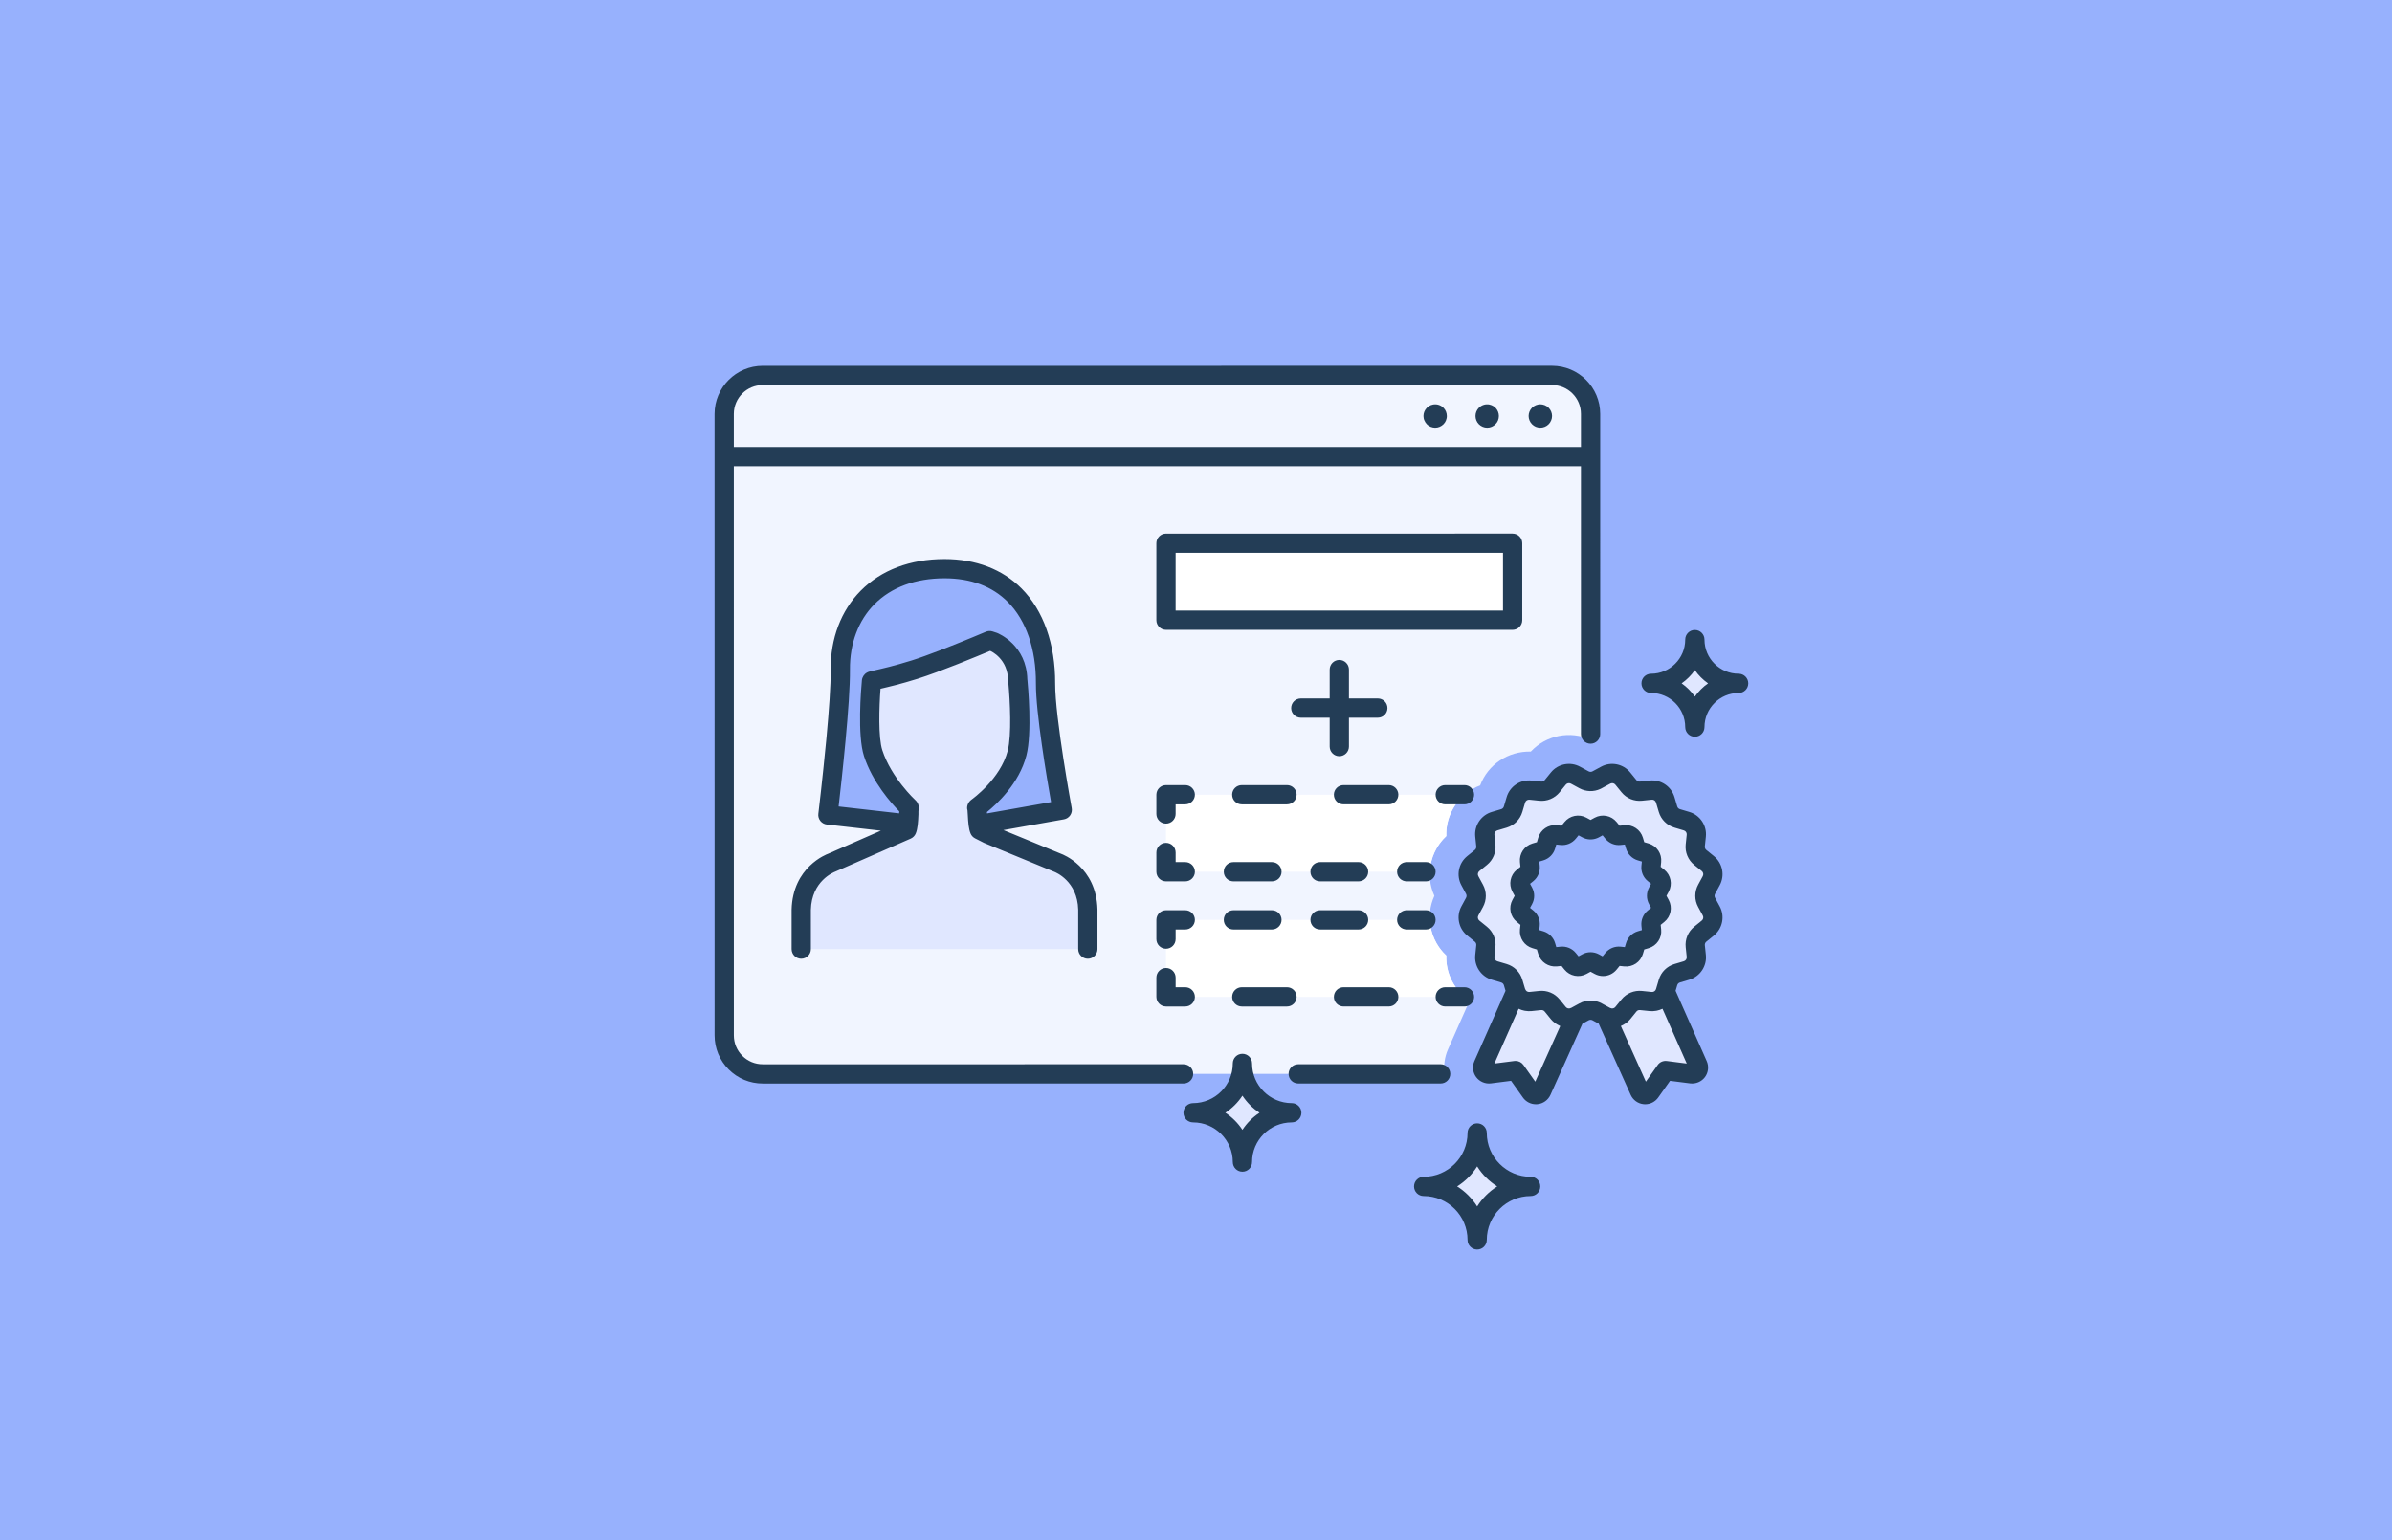 <?xml version="1.0" encoding="UTF-8"?>
<svg width="354px" height="228px" viewBox="0 0 354 228" version="1.1" xmlns="http://www.w3.org/2000/svg" xmlns:xlink="http://www.w3.org/1999/xlink">
    <title>Tactics Icons Color / Loyalty / Enchance Customer Data</title>
    <g id="Tactics-Icons-Color-/-Loyalty-/-Enchance-Customer-Data" stroke="none" stroke-width="1" fill="none" fill-rule="evenodd">
        <rect id="bg" fill="#97B1FD" x="0" y="0" width="354" height="228"></rect>
        <g id="Group" transform="translate(63, 0)">
            <g id="Icon" transform="translate(42.75, 54.151)">
                <path d="M108.539,101.207 L111.737,93.981 C109.545,92.519 108.193,90.018 108.289,87.308 C105.866,85.049 105.155,81.478 106.53,78.463 C105.156,75.447 105.868,71.876 108.289,69.618 C108.172,66.307 110.194,63.281 113.3,62.119 C114.459,59.016 117.451,57.031 120.799,57.109 C123.056,54.685 126.624,53.974 129.644,55.349 L129.644,55.349 L129.642,7.124 C129.642,3.976 127.091,1.424 123.942,1.424 L7.125,1.429 C3.977,1.43 1.425,3.981 1.425,7.13 L1.428,99.124 C1.428,102.273 3.98,104.824 7.128,104.824 L108.049,104.822 C107.878,103.612 108.029,102.36 108.539,101.207" id="window" fill="#F1F5FF"></path>
                <path d="M105.848,82.021 C105.94,83.99 106.783,85.904 108.289,87.308 C108.205,89.695 109.244,91.922 110.988,93.421 L110.988,93.421 L66.81,93.421 L66.81,82.021 Z M110.996,63.497 C109.246,64.995 108.205,67.227 108.289,69.618 C106.786,71.02 105.943,72.929 105.849,74.897 L105.849,74.897 L66.81,74.897 L66.81,63.497 Z M118.109,26.262 L118.109,37.662 L66.809,37.664 L66.809,26.264 L118.109,26.262 Z" id="inputs" fill="#FFFFFF"></path>
                <path d="M112.861,113.565 C112.862,117.937 116.408,121.481 120.78,121.481 C116.408,121.481 112.862,125.025 112.861,129.398 C112.861,125.025 109.316,121.483 104.942,121.483 C109.316,121.483 112.861,117.937 112.861,113.565 Z M78.121,103.274 C78.122,107.307 81.391,110.576 85.424,110.576 C81.391,110.576 78.122,113.845 78.121,117.878 C78.121,113.845 74.852,110.576 70.818,110.576 C74.852,110.576 78.121,107.307 78.121,103.274 Z M145.079,40.533 C145.079,44.111 147.981,47.01 151.559,47.01 C147.981,47.01 145.081,49.911 145.079,53.488 C145.079,49.911 142.178,47.011 138.601,47.011 C142.178,47.011 145.079,44.111 145.079,40.533 Z" id="stars" fill="#E0E7FF"></path>
                <path d="M140.505,93.113 C140.583,92.977 140.646,92.831 140.693,92.676 L140.693,92.676 L140.711,92.616 L145.535,103.513 C145.828,104.177 145.284,104.907 144.566,104.815 L144.566,104.815 L140.74,104.328 L138.491,107.502 C138.075,108.089 137.177,108.002 136.881,107.345 L136.881,107.345 L131.942,96.358 C131.921,96.347 131.901,96.337 131.881,96.325 L130.607,95.636 C130.007,95.309 129.281,95.309 128.68,95.636 L127.408,96.325 L127.343,96.356 L122.406,107.344 C122.128,107.964 121.315,108.077 120.874,107.598 L120.796,107.501 L118.548,104.327 L114.722,104.815 C114.003,104.906 113.458,104.176 113.752,103.514 L113.752,103.514 L118.576,92.616 L118.182,91.287 C117.988,90.631 117.475,90.118 116.82,89.924 L115.432,89.513 C114.498,89.236 113.894,88.333 113.997,87.365 L114.146,85.924 C114.218,85.245 113.94,84.575 113.41,84.145 L112.285,83.233 C111.529,82.62 111.316,81.555 111.781,80.699 L112.471,79.426 C112.797,78.825 112.797,78.1 112.471,77.5 L111.781,76.226 C111.316,75.371 111.529,74.306 112.285,73.694 L113.41,72.78 C113.94,72.351 114.218,71.681 114.146,71 L113.997,69.561 C113.894,68.594 114.498,67.69 115.432,67.414 L116.82,67 C117.475,66.807 117.988,66.294 118.182,65.638 L118.594,64.25 C118.87,63.317 119.774,62.714 120.741,62.815 L122.182,62.966 C122.862,63.037 123.532,62.76 123.962,62.228 L124.874,61.104 C125.487,60.347 126.551,60.136 127.408,60.601 L128.68,61.29 C129.281,61.617 130.007,61.617 130.607,61.29 L131.881,60.601 C132.736,60.136 133.8,60.347 134.413,61.104 L135.326,62.228 C135.755,62.76 136.425,63.037 137.106,62.966 L138.545,62.815 C139.513,62.714 140.416,63.317 140.693,64.25 L141.106,65.638 C141.3,66.294 141.813,66.807 142.468,67 L143.856,67.414 C144.79,67.69 145.392,68.594 145.291,69.561 L145.14,71 C145.069,71.681 145.347,72.351 145.878,72.78 L147.003,73.694 C147.759,74.306 147.97,75.371 147.506,76.226 L146.816,77.5 C146.49,78.1 146.49,78.825 146.816,79.426 L147.506,80.699 C147.97,81.555 147.759,82.62 147.003,83.233 L145.878,84.145 C145.347,84.575 145.069,85.245 145.14,85.924 L145.291,87.365 C145.392,88.333 144.79,89.236 143.856,89.513 L142.468,89.924 C141.813,90.118 141.3,90.631 141.106,91.287 L140.693,92.675 C140.631,92.882 140.539,93.073 140.422,93.244 Z" id="badge" fill="#E0E7FF"></path>
                <path d="M130.2,68.55 L130.935,68.151 C131.428,67.883 132.042,68.006 132.397,68.442 L132.923,69.092 C133.171,69.398 133.558,69.559 133.95,69.518 L134.782,69.431 C135.341,69.373 135.863,69.72 136.022,70.259 L136.259,71.06 C136.373,71.439 136.668,71.734 137.047,71.846 L137.848,72.084 C138.386,72.244 138.734,72.765 138.676,73.324 L138.589,74.156 C138.547,74.548 138.708,74.934 139.015,75.184 L139.665,75.71 C140.101,76.063 140.223,76.679 139.955,77.172 L139.556,77.907 C139.368,78.253 139.368,78.672 139.556,79.018 L139.955,79.754 C140.223,80.247 140.101,80.862 139.665,81.216 L139.015,81.743 C138.708,81.991 138.547,82.377 138.589,82.77 L138.676,83.601 C138.734,84.16 138.386,84.681 137.848,84.841 L137.047,85.079 C136.668,85.191 136.373,85.486 136.259,85.866 L136.022,86.666 C135.863,87.205 135.341,87.553 134.782,87.494 L133.95,87.407 C133.558,87.367 133.171,87.527 132.923,87.833 L132.397,88.483 C132.042,88.919 131.428,89.042 130.935,88.774 L130.2,88.375 C129.853,88.187 129.434,88.187 129.088,88.375 L128.353,88.774 C127.858,89.042 127.244,88.919 126.891,88.483 L126.364,87.833 C126.116,87.527 125.729,87.367 125.336,87.407 L124.505,87.494 C123.947,87.553 123.425,87.205 123.266,86.666 L123.028,85.866 C122.915,85.486 122.62,85.191 122.241,85.079 L121.44,84.841 C120.902,84.681 120.552,84.16 120.611,83.601 L120.699,82.77 C120.739,82.377 120.58,81.991 120.273,81.743 L119.623,81.216 C119.187,80.862 119.065,80.247 119.333,79.754 L119.732,79.018 C119.92,78.672 119.92,78.253 119.732,77.907 L119.333,77.172 C119.065,76.679 119.187,76.063 119.623,75.71 L120.273,75.184 C120.58,74.934 120.739,74.548 120.699,74.156 L120.611,73.324 C120.552,72.765 120.902,72.244 121.44,72.084 L122.241,71.846 C122.62,71.734 122.915,71.439 123.028,71.06 L123.266,70.259 C123.425,69.72 123.947,69.373 124.505,69.431 L125.336,69.518 C125.729,69.559 126.116,69.398 126.364,69.092 L126.891,68.442 C127.244,68.006 127.858,67.883 128.353,68.151 L129.088,68.55 C129.434,68.738 129.853,68.738 130.2,68.55" id="badge-middle" fill="#97B1FD"></path>
                <path d="M28.046,67.772 L16.772,66.491 C16.772,66.491 18.666,50.867 18.611,44.97 C18.531,36.628 24.114,30.033 34.036,30.033 C44.12,30.033 49.027,37.496 48.982,47.011 C48.957,52.238 51.455,65.738 51.455,65.738 L39.988,67.772" id="hair" fill="#97B1FD"></path>
                <path d="M55.243,86.351 L55.243,80.509 C55.109,75.122 50.771,73.573 50.771,73.573 L40.437,69.317 L39.2,68.685 C38.868,67.88 38.93,65.83 38.817,65.475 C38.806,65.442 38.817,65.409 38.844,65.391 C39.323,65.05 43.581,61.918 44.764,57.347 C45.59,54.153 44.925,47.101 44.885,46.69 C44.885,46.679 44.865,46.679 44.865,46.666 C44.868,42.306 41.351,40.895 41.351,40.895 L40.707,40.684 C40.707,40.684 33.435,43.778 29.6,44.979 C25.835,46.157 23.416,46.559 23.239,46.665 C23.229,46.669 23.225,46.678 23.223,46.689 C23.186,47.077 22.514,54.397 23.471,57.347 C24.874,61.669 28.403,65.026 28.794,65.389 C28.815,65.409 28.822,65.441 28.815,65.469 C28.71,65.808 28.791,67.876 28.457,68.685 L17.3,73.573 C17.3,73.573 12.963,75.122 12.828,80.509 L12.828,86.351" id="body" fill="#E0E7FF"></path>
                <path d="M112.861,112.141 C113.648,112.141 114.286,112.777 114.286,113.566 C114.286,117.144 117.2,120.056 120.78,120.056 C121.566,120.056 122.205,120.695 122.205,121.481 C122.205,122.268 121.566,122.906 120.78,122.906 C117.2,122.906 114.287,125.819 114.286,129.399 C114.286,130.185 113.649,130.824 112.861,130.824 C112.074,130.824 111.436,130.187 111.436,129.4 C111.436,125.819 108.523,122.906 104.942,122.906 C104.156,122.906 103.517,122.269 103.517,121.481 C103.517,120.695 104.156,120.056 104.942,120.056 C108.523,120.056 111.436,117.144 111.436,113.566 C111.436,112.777 112.074,112.141 112.861,112.141 Z M112.861,118.519 C112.11,119.714 111.094,120.73 109.897,121.481 C111.094,122.234 112.11,123.248 112.861,124.445 C113.612,123.248 114.628,122.234 115.825,121.481 C114.628,120.73 113.613,119.716 112.861,118.519 Z M78.121,101.849 C78.908,101.849 79.546,102.488 79.546,103.274 C79.546,106.513 82.184,109.151 85.424,109.151 C86.211,109.151 86.849,109.788 86.849,110.576 C86.849,111.362 86.211,112.001 85.424,112.001 C82.184,112.001 79.547,114.637 79.546,117.878 C79.546,118.664 78.909,119.303 78.121,119.303 C77.334,119.303 76.696,118.664 76.696,117.878 C76.696,114.637 74.058,112.001 70.818,112.001 C70.031,112.001 69.393,111.362 69.393,110.576 C69.393,109.789 70.031,109.151 70.818,109.151 C74.058,109.151 76.696,106.515 76.696,103.274 C76.696,102.488 77.334,101.849 78.121,101.849 Z M78.121,108.048 C77.461,109.054 76.599,109.916 75.593,110.576 C76.599,111.236 77.461,112.098 78.121,113.104 C78.781,112.098 79.643,111.236 80.649,110.576 C79.643,109.916 78.781,109.054 78.121,108.048 Z M131.201,59.348 C132.66,58.554 134.477,58.917 135.52,60.207 L135.52,60.207 L136.431,61.331 C136.559,61.489 136.753,61.571 136.957,61.549 L136.957,61.549 L138.397,61.398 C140.046,61.223 141.586,62.255 142.06,63.845 L142.06,63.845 L142.471,65.233 C142.528,65.427 142.679,65.578 142.872,65.635 L142.872,65.635 L144.261,66.048 C145.851,66.52 146.88,68.059 146.708,69.709 L146.708,69.709 L146.557,71.149 C146.537,71.35 146.617,71.547 146.775,71.674 L146.775,71.674 L147.901,72.586 C149.187,73.632 149.549,75.447 148.758,76.905 L148.758,76.905 L148.069,78.179 C147.972,78.357 147.972,78.569 148.069,78.747 L148.069,78.747 L148.758,80.02 C149.549,81.478 149.187,83.295 147.901,84.339 L147.901,84.339 L146.775,85.251 C146.617,85.379 146.537,85.575 146.557,85.776 L146.557,85.776 L146.708,87.216 C146.88,88.866 145.851,90.407 144.261,90.879 L144.261,90.879 L142.873,91.29 C142.679,91.349 142.528,91.498 142.471,91.694 L142.471,91.694 L142.226,92.519 L146.838,102.937 C147.181,103.712 147.08,104.618 146.573,105.3 C146.065,105.979 145.226,106.331 144.384,106.229 L144.384,106.229 L141.408,105.85 L139.654,108.325 C139.211,108.952 138.488,109.319 137.729,109.319 C137.655,109.319 137.578,109.317 137.502,109.308 C136.663,109.227 135.926,108.698 135.581,107.929 L135.581,107.929 L130.843,97.385 L129.927,96.888 C129.749,96.792 129.537,96.792 129.36,96.888 L129.36,96.888 L128.444,97.384 L123.706,107.929 C123.359,108.698 122.624,109.227 121.785,109.308 C121.708,109.317 121.632,109.319 121.557,109.319 C120.799,109.319 120.076,108.952 119.633,108.325 L119.633,108.325 L117.879,105.85 L114.902,106.229 C114.061,106.333 113.22,105.979 112.713,105.298 C112.206,104.617 112.106,103.711 112.449,102.935 L112.449,102.935 L117.061,92.519 L116.816,91.692 C116.759,91.498 116.608,91.349 116.414,91.292 L116.414,91.292 L115.026,90.879 C113.436,90.407 112.407,88.866 112.579,87.218 L112.579,87.218 L112.729,85.776 C112.75,85.575 112.67,85.379 112.512,85.251 L112.512,85.251 L111.386,84.339 C110.098,83.295 109.736,81.478 110.529,80.02 L110.529,80.02 L111.218,78.747 C111.314,78.569 111.314,78.357 111.218,78.179 L111.218,78.179 L110.529,76.905 C109.736,75.447 110.098,73.632 111.386,72.587 L111.386,72.587 L112.512,71.674 C112.67,71.547 112.75,71.35 112.729,71.149 L112.729,71.149 L112.579,69.71 C112.407,68.059 113.436,66.52 115.026,66.048 L115.026,66.048 L116.412,65.635 C116.608,65.578 116.759,65.427 116.816,65.231 L116.816,65.231 L117.227,63.845 C117.699,62.255 119.232,61.227 120.891,61.398 L120.891,61.398 L122.329,61.549 C122.53,61.572 122.728,61.489 122.855,61.331 L122.855,61.331 L123.767,60.207 C124.811,58.917 126.627,58.554 128.086,59.348 L128.086,59.348 L129.359,60.037 C129.537,60.134 129.749,60.133 129.927,60.037 L129.927,60.037 Z M123.944,0 C127.871,0 131.069,3.196 131.069,7.125 L131.069,7.125 L131.07,54.52 C131.07,55.307 130.432,55.946 129.645,55.946 C128.858,55.946 128.22,55.307 128.22,54.52 L128.22,54.52 L128.219,14.861 L2.85,14.867 L2.854,99.124 C2.854,100.266 3.299,101.34 4.107,102.147 C4.913,102.955 5.986,103.399 7.128,103.399 L7.128,103.399 L7.129,103.399 L69.409,103.397 C70.197,103.397 70.834,104.034 70.834,104.822 C70.834,105.608 70.197,106.247 69.409,106.247 L69.409,106.247 L7.129,106.249 C5.225,106.249 3.437,105.508 2.09,104.163 C0.745,102.817 0.004,101.028 0.004,99.124 L0.004,99.124 L0,13.443 L0,13.443 L0,7.129 C0,3.202 3.196,0.004 7.125,0.004 L7.125,0.004 Z M107.455,103.395 C108.242,103.395 108.88,104.032 108.88,104.82 C108.88,105.607 108.242,106.245 107.455,106.245 L107.455,106.245 L86.377,106.245 C85.59,106.245 84.952,105.607 84.952,104.82 C84.952,104.034 85.59,103.395 86.377,103.395 L86.377,103.395 Z M140.29,95.186 C140.274,95.193 140.254,95.195 140.238,95.203 C139.992,95.322 139.73,95.407 139.457,95.464 C139.396,95.477 139.336,95.484 139.275,95.493 C138.989,95.538 138.697,95.558 138.396,95.527 L138.396,95.527 L136.957,95.377 C136.747,95.354 136.559,95.437 136.431,95.595 L136.431,95.595 L135.519,96.72 C135.338,96.943 135.128,97.136 134.906,97.302 C134.859,97.337 134.808,97.359 134.759,97.392 C134.571,97.519 134.376,97.63 134.169,97.716 C134.155,97.723 134.142,97.734 134.127,97.74 L134.127,97.74 L137.827,105.974 L139.577,103.504 C139.882,103.075 140.397,102.853 140.92,102.914 L140.92,102.914 L143.878,103.292 Z M118.997,95.186 L115.409,103.292 L118.367,102.914 C118.427,102.906 118.487,102.903 118.547,102.903 C119.006,102.903 119.441,103.124 119.71,103.504 L119.71,103.504 L121.46,105.974 L125.156,97.748 C125.116,97.733 125.084,97.704 125.045,97.686 C124.861,97.605 124.686,97.506 124.516,97.392 C124.454,97.349 124.391,97.305 124.33,97.258 C124.127,97.099 123.934,96.926 123.767,96.72 L123.767,96.72 L122.855,95.595 C122.728,95.437 122.534,95.359 122.329,95.377 L122.329,95.377 L120.89,95.527 C120.585,95.56 120.287,95.538 119.996,95.491 C119.944,95.484 119.892,95.477 119.841,95.467 C119.56,95.41 119.292,95.322 119.039,95.199 C119.026,95.193 119.01,95.192 118.997,95.186 L118.997,95.186 Z M133.306,62.001 C133.125,61.777 132.811,61.717 132.56,61.853 L132.56,61.853 L131.285,62.542 C131.285,62.544 131.285,62.544 131.285,62.544 L131.09,62.642 C130.105,63.098 128.964,63.066 128.002,62.544 L128.002,62.544 L126.728,61.853 C126.476,61.717 126.162,61.777 125.98,62.001 L125.98,62.001 L125.069,63.125 C124.333,64.034 123.194,64.506 122.034,64.383 L122.034,64.383 L120.593,64.232 C120.308,64.207 120.042,64.381 119.959,64.656 L119.959,64.656 L119.547,66.044 C119.214,67.167 118.345,68.034 117.225,68.368 L117.225,68.368 L115.838,68.78 C115.562,68.861 115.384,69.127 115.413,69.414 L115.413,69.414 L115.565,70.852 C115.686,72.017 115.215,73.152 114.306,73.888 L114.306,73.888 L113.182,74.8 C112.96,74.98 112.897,75.295 113.032,75.547 L113.032,75.547 L113.723,76.821 C114.281,77.848 114.281,79.077 113.723,80.106 L113.723,80.106 L113.032,81.378 C112.897,81.63 112.96,81.945 113.182,82.126 L113.182,82.126 L114.306,83.038 C115.215,83.773 115.686,84.909 115.565,86.072 L115.565,86.072 L115.413,87.514 C115.384,87.798 115.562,88.064 115.837,88.147 L115.837,88.147 L117.225,88.559 C118.345,88.891 119.214,89.758 119.547,90.881 L119.547,90.881 L119.942,92.211 C119.944,92.212 119.944,92.214 119.944,92.214 C119.955,92.249 119.975,92.278 119.989,92.309 C120.03,92.413 120.093,92.503 120.18,92.567 C120.191,92.576 120.201,92.587 120.214,92.597 C120.324,92.664 120.454,92.704 120.593,92.693 L120.593,92.693 L122.033,92.543 C123.201,92.42 124.331,92.891 125.068,93.8 L125.068,93.8 L125.98,94.924 C126.067,95.032 126.186,95.098 126.315,95.126 C126.443,95.152 126.58,95.136 126.708,95.072 C126.725,95.064 126.742,95.064 126.759,95.057 L126.759,95.057 L128,94.384 C128.515,94.105 129.079,93.965 129.644,93.965 C130.208,93.965 130.772,94.105 131.287,94.384 L131.287,94.384 L132.525,95.055 C132.542,95.064 132.56,95.064 132.579,95.072 C132.704,95.135 132.841,95.152 132.969,95.126 C133.096,95.098 133.217,95.032 133.304,94.924 L133.304,94.924 L134.219,93.8 C134.956,92.892 136.093,92.426 137.253,92.543 L137.253,92.543 L138.694,92.693 C138.982,92.721 139.245,92.544 139.328,92.269 L139.328,92.269 L139.74,90.881 C140.072,89.758 140.941,88.891 142.062,88.559 L142.062,88.559 L143.45,88.147 C143.725,88.064 143.903,87.798 143.874,87.513 L143.874,87.513 L143.723,86.073 C143.601,84.909 144.072,83.773 144.981,83.038 L144.981,83.038 L146.105,82.125 C146.327,81.945 146.39,81.63 146.253,81.378 L146.253,81.378 L145.564,80.106 C145.005,79.077 145.005,77.848 145.564,76.821 L145.564,76.821 L146.253,75.547 C146.39,75.295 146.327,74.98 146.105,74.799 L146.105,74.799 L144.979,73.888 C144.072,73.152 143.601,72.017 143.723,70.853 L143.723,70.853 L143.874,69.412 C143.903,69.127 143.725,68.861 143.45,68.78 L143.45,68.78 L142.061,68.366 C140.941,68.034 140.072,67.167 139.74,66.045 L139.74,66.045 L139.328,64.656 C139.245,64.382 138.982,64.197 138.694,64.232 L138.694,64.232 L137.253,64.383 C136.089,64.502 134.954,64.036 134.218,63.125 L134.218,63.125 Z M66.811,89.146 C67.598,89.146 68.236,89.783 68.236,90.571 L68.236,90.571 L68.236,91.996 L69.661,91.996 C70.448,91.996 71.086,92.634 71.086,93.421 C71.086,94.208 70.448,94.846 69.661,94.846 L69.661,94.846 L66.811,94.846 C66.025,94.846 65.386,94.208 65.386,93.421 L65.386,93.421 L65.386,90.571 C65.386,89.784 66.023,89.146 66.811,89.146 Z M84.716,91.996 C85.504,91.996 86.141,92.633 86.141,93.421 C86.141,94.208 85.504,94.846 84.716,94.846 L84.716,94.846 L78.026,94.846 C77.239,94.846 76.601,94.208 76.601,93.421 C76.601,92.634 77.239,91.996 78.026,91.996 L78.026,91.996 Z M99.773,91.995 C100.559,91.995 101.198,92.632 101.198,93.42 C101.198,94.207 100.559,94.845 99.773,94.845 L99.773,94.845 L93.081,94.845 C92.294,94.845 91.656,94.207 91.656,93.42 C91.656,92.634 92.294,91.995 93.081,91.995 L93.081,91.995 Z M110.986,91.995 C111.773,91.995 112.411,92.633 112.411,93.42 C112.411,94.206 111.773,94.845 110.986,94.845 L110.986,94.845 L108.136,94.845 C107.35,94.845 106.711,94.206 106.711,93.42 C106.711,92.633 107.35,91.995 108.136,91.995 L108.136,91.995 Z M125.784,67.545 C126.568,66.576 127.935,66.304 129.032,66.899 L129.032,66.899 L129.643,67.231 L130.255,66.899 C131.353,66.305 132.718,66.576 133.504,67.546 L133.504,67.546 L133.941,68.086 L134.634,68.014 C135.872,67.882 137.032,68.658 137.387,69.853 L137.387,69.853 L137.586,70.522 L138.252,70.718 C139.449,71.073 140.222,72.232 140.093,73.473 L140.093,73.473 L140.02,74.165 L140.56,74.603 C141.529,75.389 141.801,76.756 141.207,77.852 L141.207,77.852 L140.875,78.463 L141.207,79.074 C141.801,80.17 141.529,81.537 140.562,82.322 L140.562,82.322 L140.02,82.761 L140.093,83.453 C140.222,84.693 139.449,85.852 138.253,86.207 L138.253,86.207 L137.586,86.406 L137.387,87.071 C137.032,88.267 135.886,89.042 134.634,88.913 L134.634,88.913 L133.941,88.84 L133.502,89.38 C132.998,90.004 132.25,90.34 131.489,90.34 C131.07,90.34 130.645,90.238 130.256,90.027 L130.256,90.027 L129.643,89.695 L129.032,90.027 C127.936,90.621 126.568,90.35 125.783,89.38 L125.783,89.38 L125.345,88.84 L124.653,88.913 C123.419,89.031 122.255,88.267 121.9,87.071 L121.9,87.071 L121.702,86.406 L121.033,86.207 C119.838,85.852 119.065,84.693 119.194,83.453 L119.194,83.453 L119.266,82.761 L118.726,82.322 C117.757,81.538 117.485,80.172 118.081,79.074 L118.081,79.074 L118.411,78.463 L118.079,77.85 C117.485,76.754 117.757,75.388 118.726,74.603 L118.726,74.603 L119.266,74.165 L119.194,73.473 C119.065,72.232 119.838,71.073 121.033,70.718 L121.033,70.718 L121.702,70.522 L121.9,69.853 C122.255,68.658 123.409,67.875 124.653,68.014 L124.653,68.014 L125.345,68.086 Z M34.035,28.609 C38.655,28.609 42.595,30.115 45.432,32.965 C48.667,36.215 50.434,41.206 50.407,47.018 C50.383,52.051 52.831,65.345 52.857,65.479 C52.925,65.852 52.842,66.239 52.626,66.551 C52.409,66.863 52.078,67.075 51.704,67.142 L51.704,67.142 L42.745,68.731 L51.315,72.255 C51.466,72.308 56.51,74.182 56.667,80.473 L56.667,80.473 L56.667,86.351 C56.667,87.138 56.029,87.776 55.242,87.776 C54.455,87.776 53.817,87.138 53.817,86.351 L53.817,86.351 L53.817,80.509 C53.712,76.251 50.421,74.964 50.282,74.911 L50.282,74.911 L39.893,70.635 L38.551,69.955 C38.249,69.8 38.011,69.542 37.883,69.227 C37.6,68.544 37.534,67.614 37.475,66.468 C37.461,66.18 37.452,65.935 37.431,65.797 C37.26,65.297 37.477,64.623 38.004,64.239 C38.193,64.104 42.309,61.144 43.383,56.989 C43.983,54.675 43.721,49.569 43.486,47.02 C43.456,46.904 43.44,46.786 43.44,46.666 C43.442,43.369 40.915,42.257 40.807,42.212 L40.807,42.212 L40.775,42.202 C39.065,42.921 33.35,45.298 30.025,46.338 C27.547,47.115 25.662,47.555 24.559,47.806 C24.355,50.535 24.211,55.014 24.827,56.906 C26.141,60.953 29.615,64.207 29.762,64.343 C30.168,64.718 30.339,65.374 30.172,65.899 C30.186,65.899 30.181,66.132 30.171,66.405 C30.124,67.537 30.062,68.529 29.774,69.227 C29.635,69.569 29.367,69.842 29.029,69.991 L29.029,69.991 L17.871,74.878 C17.649,74.964 14.359,76.251 14.252,80.544 L14.252,80.544 L14.253,86.351 C14.253,87.138 13.615,87.776 12.828,87.776 C12.04,87.776 11.403,87.138 11.403,86.351 L11.403,86.351 L11.403,80.509 C11.56,74.182 16.605,72.308 16.82,72.231 L16.82,72.231 L24.61,68.816 L16.61,67.907 C16.233,67.863 15.889,67.672 15.654,67.374 C15.418,67.076 15.311,66.696 15.358,66.318 C15.368,66.229 15.993,61.051 16.509,55.584 L16.578,54.854 C16.925,51.077 17.207,47.264 17.185,44.985 C17.14,40.388 18.719,36.238 21.628,33.3 C24.669,30.23 28.959,28.609 34.035,28.609 Z M131.424,69.507 L130.88,69.803 C130.879,69.803 130.879,69.803 130.879,69.803 L130.697,69.893 C129.963,70.22 129.122,70.189 128.409,69.803 L128.409,69.803 L127.862,69.507 L127.47,69.99 C126.917,70.673 126.064,71.03 125.187,70.935 L125.187,70.935 L124.57,70.871 L124.394,71.466 C124.144,72.307 123.491,72.961 122.648,73.213 L122.648,73.213 L122.051,73.39 L122.116,74.007 C122.206,74.885 121.853,75.737 121.17,76.29 L121.17,76.29 L120.687,76.682 L120.983,77.229 C121.404,78 121.404,78.925 120.982,79.7 L120.982,79.7 L120.687,80.244 L121.17,80.636 C121.853,81.189 122.206,82.041 122.116,82.916 L122.116,82.916 L122.051,83.536 L122.646,83.713 C123.49,83.964 124.144,84.618 124.394,85.461 L124.394,85.461 L124.57,86.055 L125.187,85.991 C126.065,85.9 126.917,86.254 127.472,86.938 L127.472,86.938 L127.862,87.418 L128.408,87.123 C128.795,86.913 129.219,86.808 129.643,86.808 C130.068,86.808 130.491,86.912 130.879,87.121 L130.879,87.121 L131.424,87.418 L131.816,86.936 C132.369,86.254 133.224,85.9 134.099,85.991 L134.099,85.991 L134.716,86.055 L134.893,85.46 C135.142,84.618 135.796,83.964 136.64,83.713 L136.64,83.713 L137.236,83.536 L137.171,82.918 C137.08,82.043 137.434,81.191 138.116,80.636 L138.116,80.636 L138.599,80.244 L138.303,79.697 C137.883,78.925 137.883,78 138.304,77.226 L138.304,77.226 L138.599,76.682 L138.118,76.29 C137.432,75.736 137.08,74.882 137.171,74.007 L137.171,74.007 L137.236,73.39 L136.641,73.213 C135.795,72.961 135.142,72.307 134.893,71.465 L134.893,71.465 L134.716,70.871 L134.099,70.935 C133.226,71.032 132.369,70.673 131.815,69.989 L131.815,69.989 L131.424,69.507 Z M69.661,80.596 C70.447,80.596 71.086,81.234 71.086,82.021 C71.086,82.808 70.447,83.446 69.661,83.446 L69.661,83.446 L68.236,83.446 L68.236,84.871 C68.236,85.658 67.597,86.296 66.811,86.296 C66.024,86.296 65.386,85.658 65.386,84.871 L65.386,84.871 L65.386,82.021 C65.386,81.234 66.024,80.596 66.811,80.596 L66.811,80.596 Z M82.486,80.596 C83.272,80.596 83.911,81.233 83.911,82.021 C83.911,82.808 83.272,83.446 82.486,83.446 L82.486,83.446 L76.786,83.446 C75.999,83.446 75.361,82.808 75.361,82.021 C75.361,81.234 75.999,80.596 76.786,80.596 L76.786,80.596 Z M95.311,80.595 C96.097,80.595 96.736,81.232 96.736,82.02 C96.736,82.807 96.097,83.445 95.311,83.445 L95.311,83.445 L89.611,83.445 C88.824,83.445 88.186,82.807 88.186,82.02 C88.186,81.234 88.824,80.595 89.611,80.595 L89.611,80.595 Z M105.286,80.595 C106.072,80.595 106.711,81.233 106.711,82.02 C106.711,82.806 106.072,83.445 105.286,83.445 L105.286,83.445 L102.436,83.445 C101.649,83.445 101.011,82.806 101.011,82.02 C101.011,81.233 101.649,80.595 102.436,80.595 L102.436,80.595 Z M66.811,70.621 C67.597,70.621 68.236,71.258 68.236,72.046 L68.236,72.046 L68.236,73.471 L69.661,73.471 C70.447,73.471 71.086,74.109 71.086,74.896 C71.086,75.683 70.447,76.321 69.661,76.321 L69.661,76.321 L66.811,76.321 C66.024,76.321 65.386,75.683 65.386,74.896 L65.386,74.896 L65.386,72.046 C65.386,71.259 66.023,70.621 66.811,70.621 Z M82.486,73.471 C83.272,73.471 83.911,74.109 83.911,74.896 C83.911,75.683 83.272,76.321 82.486,76.321 L82.486,76.321 L76.786,76.321 C75.999,76.321 75.361,75.683 75.361,74.896 C75.361,74.109 75.999,73.471 76.786,73.471 L76.786,73.471 Z M95.311,73.47 C96.097,73.47 96.736,74.109 96.736,74.895 C96.736,75.682 96.097,76.32 95.311,76.32 L95.311,76.32 L89.611,76.32 C88.824,76.32 88.186,75.682 88.186,74.895 C88.186,74.109 88.824,73.47 89.611,73.47 L89.611,73.47 Z M105.286,73.47 C106.072,73.47 106.711,74.108 106.711,74.895 C106.711,75.681 106.072,76.32 105.286,76.32 L105.286,76.32 L102.436,76.32 C101.649,76.32 101.011,75.681 101.011,74.895 C101.011,74.108 101.649,73.47 102.436,73.47 L102.436,73.47 Z M69.66,62.071 C70.447,62.071 71.085,62.709 71.085,63.496 C71.085,64.283 70.447,64.921 69.66,64.921 L69.66,64.921 L68.235,64.921 L68.235,66.346 C68.235,67.133 67.597,67.771 66.81,67.771 C66.024,67.771 65.385,67.133 65.385,66.346 L65.385,66.346 L65.385,63.496 C65.385,62.709 66.024,62.071 66.81,62.071 L66.81,62.071 Z M34.035,31.459 C29.736,31.459 26.146,32.788 23.653,35.306 C21.283,37.699 19.997,41.126 20.035,44.956 C20.082,49.89 18.822,61.217 18.356,65.237 L18.356,65.237 L27.323,66.256 C27.328,66.147 27.332,66.046 27.336,65.956 C26.172,64.777 23.37,61.65 22.115,57.785 C21.112,54.693 21.68,47.889 21.804,46.556 C21.847,46.098 22.122,45.666 22.52,45.434 C22.758,45.292 22.957,45.247 23.701,45.079 C24.723,44.848 26.625,44.418 29.174,43.62 C30.347,43.252 31.861,42.698 33.389,42.111 L33.928,41.902 C37.07,40.681 40.102,39.393 40.148,39.373 C40.466,39.239 40.821,39.223 41.149,39.329 L41.149,39.329 L41.793,39.54 C42.058,39.642 46.168,41.351 46.287,46.434 L46.287,46.434 L46.302,46.534 C46.38,47.337 47.021,54.313 46.143,57.703 C45.069,61.855 41.756,64.898 40.308,66.063 C40.312,66.126 40.315,66.196 40.319,66.266 L40.319,66.266 L49.798,64.586 C49.157,60.95 47.537,51.347 47.557,47.004 C47.581,41.957 46.109,37.684 43.413,34.975 C41.09,32.641 37.934,31.459 34.035,31.459 Z M84.716,62.071 C85.503,62.071 86.141,62.708 86.141,63.496 C86.141,64.283 85.503,64.921 84.716,64.921 L84.716,64.921 L78.024,64.921 C77.238,64.921 76.599,64.283 76.599,63.496 C76.599,62.709 77.238,62.071 78.024,62.071 L78.024,62.071 Z M99.771,62.07 C100.557,62.07 101.196,62.708 101.196,63.495 C101.196,64.281 100.557,64.92 99.771,64.92 L99.771,64.92 L93.08,64.92 C92.292,64.92 91.655,64.283 91.655,63.495 C91.655,62.708 92.292,62.07 93.08,62.07 L93.08,62.07 Z M110.985,62.07 C111.772,62.07 112.41,62.708 112.41,63.495 C112.41,64.281 111.772,64.92 110.985,64.92 L110.985,64.92 L108.135,64.92 C107.349,64.92 106.71,64.281 106.71,63.495 C106.71,62.708 107.349,62.07 108.135,62.07 L108.135,62.07 Z M92.459,43.545 C93.246,43.545 93.884,44.184 93.884,44.97 L93.884,44.97 L93.884,49.245 L98.159,49.245 C98.946,49.245 99.584,49.884 99.584,50.67 C99.584,51.457 98.946,52.095 98.159,52.095 L98.159,52.095 L93.884,52.095 L93.884,56.37 C93.884,57.157 93.246,57.795 92.459,57.795 C91.673,57.795 91.034,57.157 91.034,56.37 L91.034,56.37 L91.034,52.095 L86.759,52.095 C85.973,52.095 85.334,51.457 85.334,50.67 C85.334,49.884 85.973,49.245 86.759,49.245 L86.759,49.245 L91.034,49.245 L91.034,44.97 C91.034,44.184 91.673,43.545 92.459,43.545 Z M145.079,39.109 C145.866,39.109 146.504,39.746 146.504,40.534 C146.504,43.32 148.771,45.585 151.559,45.585 C152.345,45.585 152.984,46.224 152.984,47.01 C152.984,47.797 152.345,48.435 151.559,48.435 C148.771,48.435 146.504,50.703 146.504,53.489 C146.504,54.275 145.866,54.914 145.079,54.914 C144.293,54.914 143.654,54.275 143.654,53.489 C143.654,50.703 141.387,48.435 138.6,48.435 C137.813,48.435 137.175,47.798 137.175,47.01 C137.175,46.224 137.813,45.585 138.6,45.585 C141.387,45.585 143.654,43.32 143.654,40.534 C143.654,39.746 144.293,39.109 145.079,39.109 Z M145.079,45.054 C144.546,45.815 143.884,46.478 143.123,47.01 C143.884,47.543 144.546,48.206 145.079,48.967 C145.612,48.206 146.275,47.543 147.036,47.01 C146.275,46.478 145.612,45.815 145.079,45.054 Z M118.109,24.838 C118.895,24.838 119.534,25.475 119.534,26.263 L119.534,26.263 L119.534,37.663 C119.534,38.041 119.384,38.403 119.116,38.671 C118.85,38.937 118.486,39.088 118.109,39.088 L118.109,39.088 L66.809,39.089 C66.022,39.089 65.384,38.451 65.384,37.664 L65.384,37.664 L65.384,26.264 C65.384,25.887 65.533,25.523 65.8,25.257 C66.068,24.989 66.43,24.839 66.809,24.839 L66.809,24.839 Z M116.684,27.688 L68.234,27.689 L68.234,36.239 L116.684,36.238 L116.684,27.688 Z M123.944,2.85 L7.125,2.854 C4.768,2.854 2.85,4.772 2.85,7.129 L2.85,7.129 L2.85,12.017 L128.219,12.011 L128.219,7.125 C128.219,4.767 126.301,2.85 123.944,2.85 L123.944,2.85 Z M106.309,5.737 C106.87,5.619 107.466,5.806 107.866,6.208 C108.193,6.532 108.372,6.976 108.372,7.433 C108.372,7.543 108.365,7.66 108.338,7.771 C108.317,7.882 108.282,7.993 108.24,8.097 C108.198,8.2 108.143,8.298 108.082,8.394 C108.019,8.49 107.95,8.573 107.866,8.657 C107.541,8.975 107.098,9.163 106.642,9.163 C106.531,9.163 106.42,9.149 106.309,9.127 C106.199,9.107 106.089,9.072 105.984,9.031 C105.881,8.989 105.777,8.934 105.688,8.871 C105.589,8.81 105.499,8.734 105.424,8.657 C105.341,8.573 105.271,8.49 105.209,8.394 C105.147,8.298 105.092,8.2 105.051,8.097 C105.002,7.993 104.966,7.882 104.947,7.771 C104.925,7.66 104.912,7.543 104.911,7.433 C104.911,6.976 105.099,6.532 105.424,6.208 C105.499,6.131 105.589,6.055 105.686,5.992 C105.777,5.93 105.881,5.876 105.984,5.834 C106.088,5.793 106.199,5.757 106.309,5.737 Z M113.12,6.207 C113.521,5.805 114.116,5.618 114.684,5.737 C114.795,5.757 114.897,5.792 115.001,5.834 C115.105,5.875 115.209,5.929 115.306,5.992 C115.396,6.054 115.486,6.131 115.57,6.207 C115.888,6.532 116.074,6.975 116.074,7.432 C116.074,7.542 116.062,7.66 116.04,7.77 C116.019,7.881 115.985,7.992 115.943,8.096 C115.895,8.2 115.846,8.297 115.784,8.393 C115.715,8.49 115.645,8.574 115.561,8.656 C115.244,8.976 114.802,9.162 114.344,9.162 C113.887,9.162 113.445,8.976 113.12,8.656 C112.794,8.332 112.614,7.888 112.614,7.432 C112.614,6.975 112.794,6.532 113.12,6.207 Z M121.867,5.736 C122.095,5.687 122.323,5.687 122.546,5.736 C122.655,5.756 122.766,5.791 122.87,5.833 C122.973,5.874 123.079,5.93 123.168,5.992 C123.265,6.054 123.355,6.13 123.431,6.206 C123.755,6.531 123.944,6.974 123.944,7.432 C123.944,7.888 123.755,8.332 123.431,8.657 C123.113,8.975 122.664,9.161 122.206,9.161 C122.095,9.161 121.986,9.147 121.874,9.127 C121.763,9.107 121.654,9.072 121.548,9.03 C121.445,8.989 121.341,8.933 121.252,8.871 C121.155,8.808 121.065,8.733 120.988,8.657 C120.663,8.332 120.476,7.889 120.476,7.432 C120.476,6.974 120.663,6.531 120.981,6.206 C121.065,6.13 121.155,6.054 121.245,5.992 C121.341,5.93 121.444,5.874 121.548,5.833 C121.654,5.791 121.763,5.756 121.867,5.736 Z" id="stroke" fill="#233D56"></path>
            </g>
        </g>
    </g>
</svg>